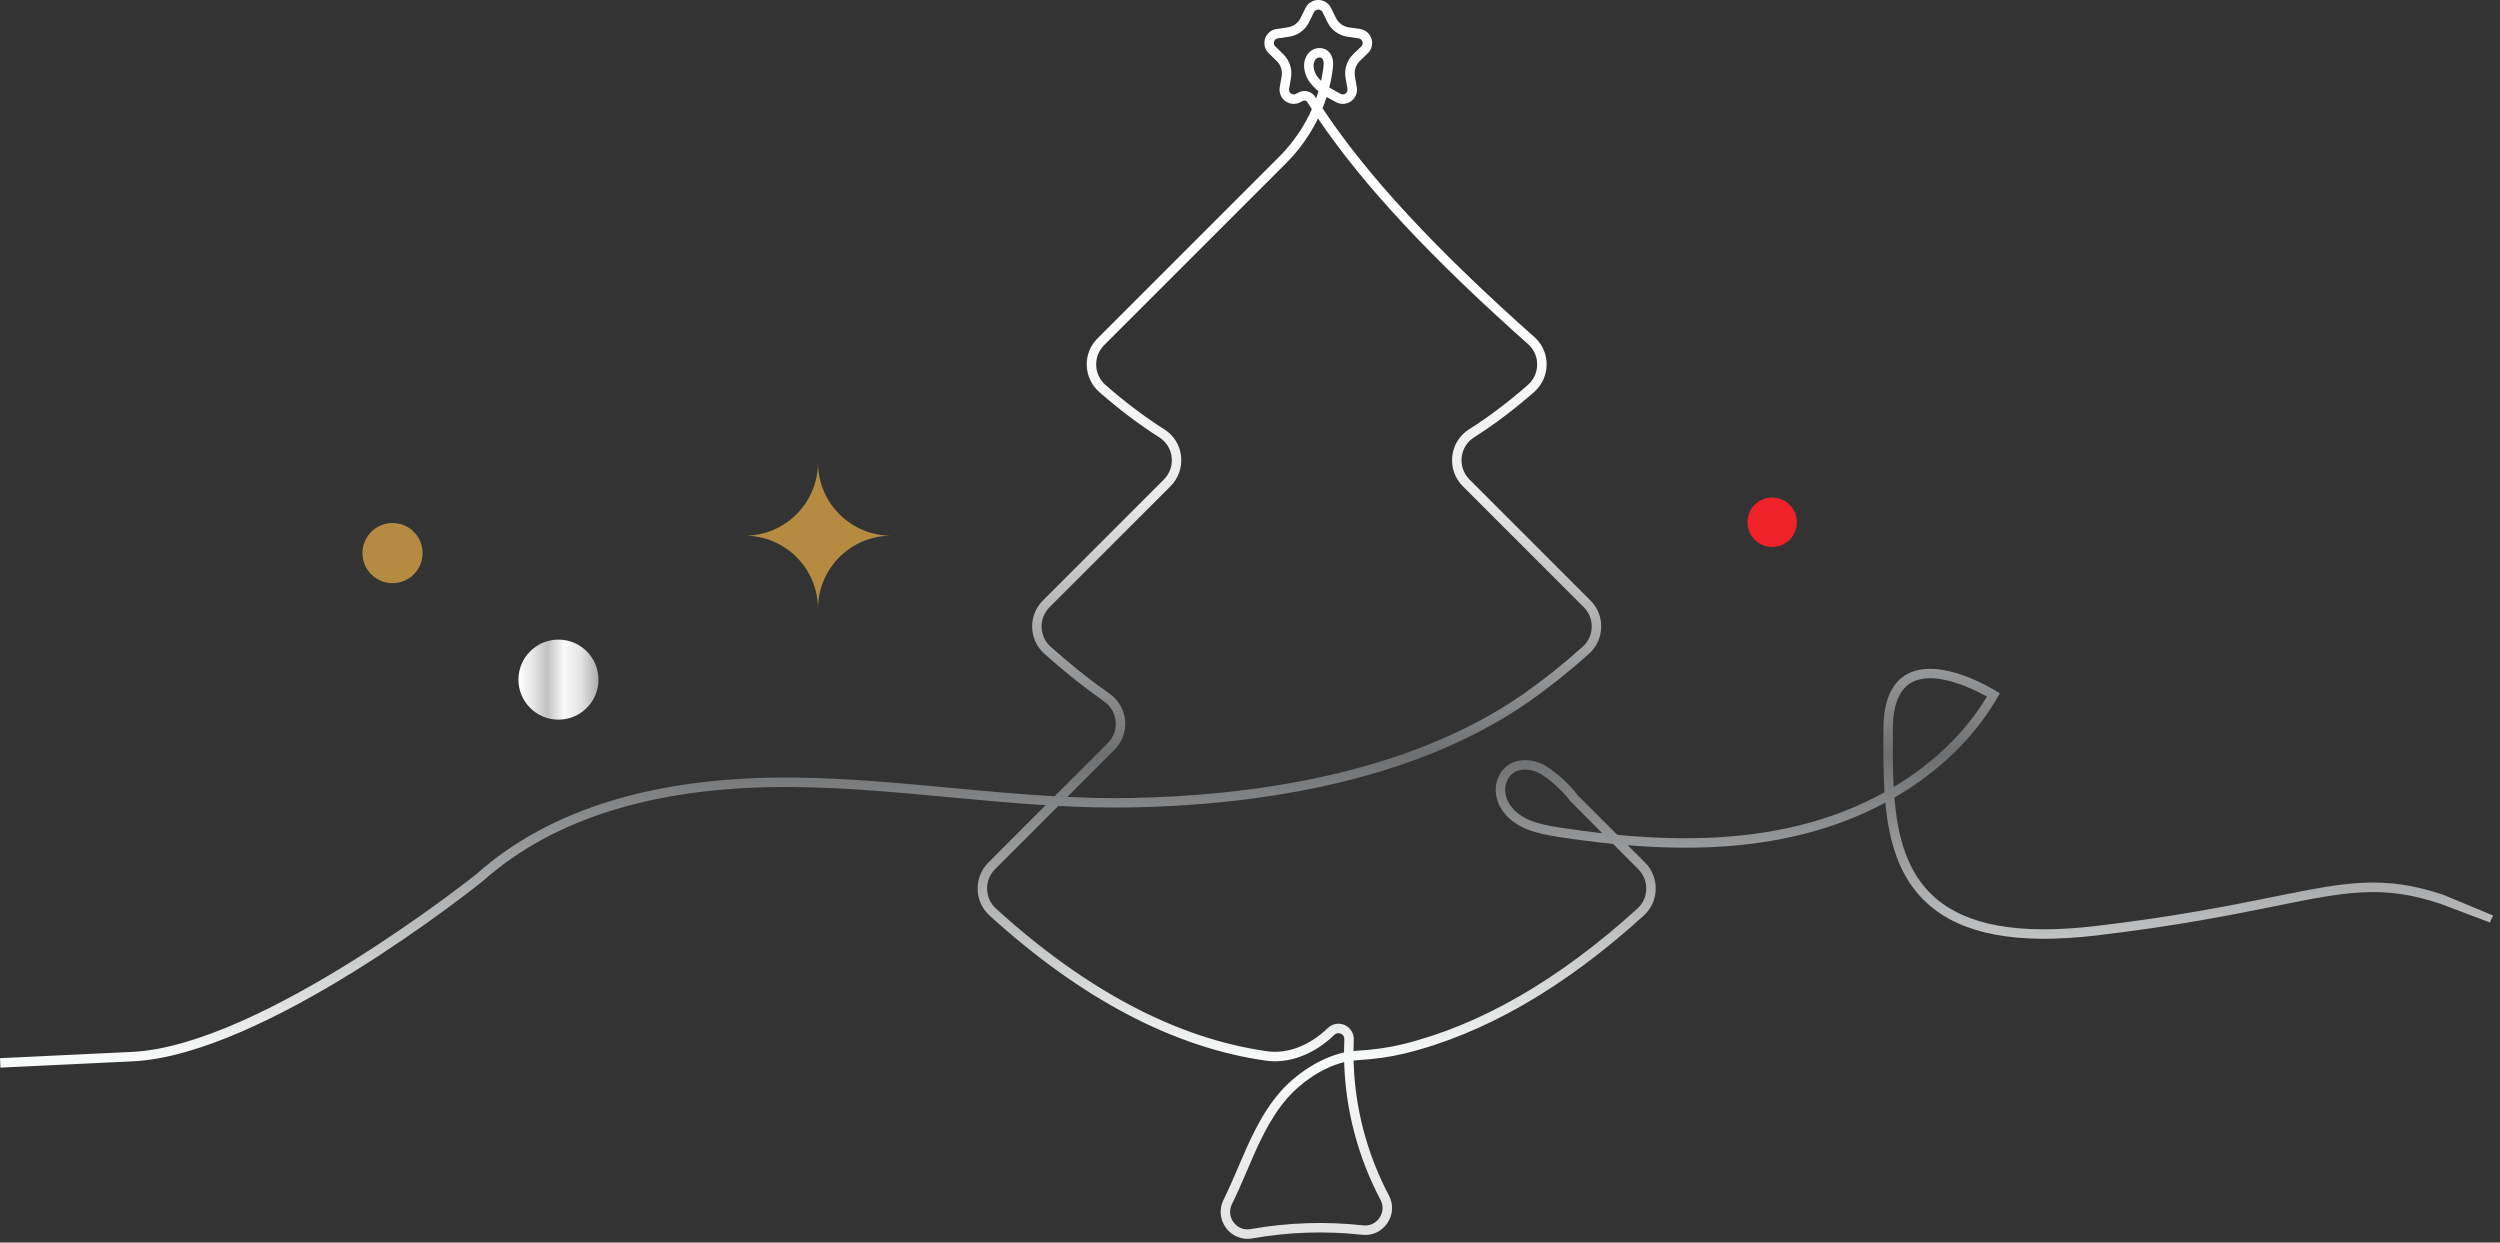 <?xml version="1.0" encoding="UTF-8" standalone="no"?> <svg xmlns="http://www.w3.org/2000/svg" xmlns:xlink="http://www.w3.org/1999/xlink" xmlns:serif="http://www.serif.com/" width="100%" height="100%" viewBox="0 0 336 167" version="1.1" xml:space="preserve" style="fill-rule:evenodd;clip-rule:evenodd;stroke-linejoin:round;stroke-miterlimit:2;"><rect x="0" y="0" width="336" height="167" fill="#333333" stroke="none"/><path d="M175.465,1.063l-0.669,1.357c-0.336,0.679 -0.983,1.15 -1.733,1.258l-1.497,0.218c-0.723,0.105 -1.313,0.603 -1.539,1.297c-0.226,0.696 -0.041,1.445 0.482,1.955l1.083,1.057c0.543,0.528 0.79,1.289 0.662,2.036l-0.256,1.491c-0.123,0.721 0.168,1.435 0.76,1.865c0.591,0.429 1.359,0.485 2.007,0.144l0.359,-0.187c0.106,-0.056 0.226,-0.066 0.339,-0.029c0.114,0.037 0.205,0.117 0.257,0.225c0,-0 0.403,0.64 0.592,0.929c-1.033,2.337 -2.514,4.507 -4.362,6.357l-24.452,24.451c-0.975,0.974 -1.487,2.27 -1.442,3.648c0.045,1.363 0.659,2.659 1.685,3.557c2.677,2.346 5.392,4.395 8.07,6.091c0.933,0.59 1.538,1.562 1.66,2.664c0.125,1.117 -0.26,2.211 -1.053,3.005l-16.252,16.252c-0.969,0.968 -1.482,2.257 -1.444,3.626c0.037,1.367 0.618,2.621 1.633,3.532c2.663,2.387 5.366,4.543 8.035,6.409c0.893,0.624 1.461,1.604 1.556,2.688c0.095,1.081 -0.291,2.14 -1.058,2.907l-7.15,7.149c-4.701,-0.263 -9.391,-0.702 -13.988,-1.132c-6.846,-0.64 -13.925,-1.302 -20.922,-1.381c-18.488,-0.194 -32.886,4.151 -42.752,12.938c-0.287,0.231 -28.964,23.106 -46.315,23.932l-17.761,0.845l0.06,1.271l17.762,-0.846c17.764,-0.845 45.862,-23.256 47.075,-24.231c9.648,-8.592 23.746,-12.839 41.915,-12.637c6.947,0.078 13.999,0.738 20.819,1.375c4.244,0.397 8.562,0.8 12.905,1.069l-7.696,7.697c-0.965,0.965 -1.479,2.247 -1.447,3.611c0.032,1.357 0.6,2.605 1.601,3.516c12.301,11.201 24.792,17.763 37.127,19.505c3.122,0.44 6.484,-0.825 9.225,-3.472c0.353,-0.34 0.749,-0.199 0.862,-0.149c0.116,0.052 0.488,0.26 0.467,0.754c-0.027,0.591 -0.04,1.182 -0.041,1.771c-3.349,0.733 -6.609,3.054 -8.556,5.277c-2.61,2.981 -4.187,6.675 -5.712,10.247l-0.102,0.238c-0.562,1.318 -1.167,2.715 -1.834,4.061c-0.608,1.228 -0.474,2.673 0.351,3.772c0.693,0.926 1.761,1.452 2.887,1.452c0.212,-0 0.426,-0.019 0.64,-0.057c4.879,-0.866 9.848,-1.03 14.769,-0.487c1.351,0.149 2.613,-0.436 3.379,-1.563c0.769,-1.129 0.847,-2.523 0.21,-3.726c-2.968,-5.61 -4.589,-11.828 -4.748,-18.135c0.113,-0.012 0.225,-0.022 0.336,-0.028c2.523,-0.156 4.577,-0.442 6.462,-0.899c10.699,-2.597 21.536,-8.842 32.209,-18.561c1.001,-0.911 1.571,-2.159 1.602,-3.516c0.033,-1.364 -0.481,-2.646 -1.446,-3.611l-2.319,-2.318c8.911,0.729 16.465,0.258 23.311,-1.42c4.053,-0.994 7.858,-2.453 11.312,-4.306c0.486,5.22 1.862,10.183 5.736,13.633c4.59,4.09 11.992,5.471 22.627,4.22c10.773,-1.269 18.109,-2.748 24.003,-3.937c9.623,-1.941 14.455,-2.917 22.239,-0.321l6.65,2.51l0.43,-0.932l-6.677,-2.784c-8.107,-2.702 -13.049,-1.705 -22.893,0.28c-5.872,1.185 -13.179,2.659 -23.901,3.921c-10.253,1.205 -17.329,-0.072 -21.632,-3.906c-3.69,-3.287 -4.942,-8.195 -5.362,-13.363c5.936,-3.428 10.744,-8.051 13.862,-13.475l0.304,-0.53l-0.518,-0.325c-0.306,-0.193 -7.544,-4.685 -11.951,-2.25c-2.107,1.164 -3.175,3.658 -3.175,7.415l-0.001,1.128c-0.005,2.389 -0.009,4.875 0.151,7.329c-3.49,1.929 -7.364,3.442 -11.506,4.458c-7.093,1.738 -14.981,2.154 -24.411,1.254l-5.325,-5.326c-0.958,-1.331 -2.826,-3.046 -4.277,-3.924c-1.256,-0.758 -2.75,-0.989 -4.004,-0.623c-1.024,0.3 -1.821,0.98 -2.303,1.966c-0.701,1.428 -0.536,3.185 0.43,4.587c1.73,2.512 4.687,3.156 7.566,3.6c2.547,0.394 4.988,0.708 7.337,0.941l3.397,3.398c0.717,0.716 1.099,1.669 1.075,2.681c-0.024,1.006 -0.445,1.931 -1.186,2.606c-10.514,9.573 -21.165,15.719 -31.654,18.265c-1.811,0.439 -3.794,0.715 -6.24,0.866c-0.09,0.005 -0.18,0.012 -0.269,0.02c0.003,-0.505 0.015,-1.011 0.038,-1.517c0.037,-0.847 -0.44,-1.62 -1.214,-1.97c-0.77,-0.346 -1.662,-0.192 -2.268,0.394c-2.458,2.373 -5.431,3.513 -8.165,3.127c-12.075,-1.705 -24.34,-8.16 -36.449,-19.185c-0.74,-0.675 -1.161,-1.6 -1.185,-2.606c-0.023,-1.012 0.358,-1.965 1.074,-2.681l8.498,-8.498c3.257,0.173 6.523,0.259 9.771,0.202c15.516,-0.279 37.397,-2.978 53.524,-14.248c2.669,-1.866 5.372,-4.022 8.034,-6.409c1.016,-0.911 1.596,-2.165 1.634,-3.532c0.036,-1.369 -0.475,-2.658 -1.445,-3.626l-16.252,-16.252c-0.793,-0.794 -1.177,-1.888 -1.053,-3.005c0.122,-1.102 0.727,-2.074 1.66,-2.664c2.677,-1.695 5.392,-3.744 8.071,-6.091c1.025,-0.898 1.638,-2.194 1.684,-3.555c0.045,-1.379 -0.467,-2.675 -1.469,-3.677c-13.474,-11.961 -22.629,-21.833 -28.648,-30.911c0.202,-0.498 0.384,-1.002 0.547,-1.511c0.194,0.118 1.291,0.704 1.291,0.704c0.647,0.339 1.417,0.284 2.007,-0.146c0.592,-0.429 0.883,-1.144 0.759,-1.864l-0.255,-1.491c-0.128,-0.747 0.12,-1.508 0.661,-2.037l1.084,-1.055c0.523,-0.511 0.708,-1.26 0.482,-1.956c-0.226,-0.694 -0.816,-1.192 -1.54,-1.297l-1.496,-0.218c-0.75,-0.108 -1.397,-0.579 -1.733,-1.258l-0.669,-1.357c-0.324,-0.656 -0.979,-1.063 -1.71,-1.063c-0.731,-0 -1.386,0.407 -1.71,1.063Zm-1.96,11.505c-0.2,-0.145 -0.295,-0.378 -0.253,-0.621l0.255,-1.491c0.199,-1.16 -0.184,-2.342 -1.027,-3.162l-1.083,-1.057c-0.177,-0.172 -0.237,-0.415 -0.16,-0.651c0.076,-0.235 0.267,-0.396 0.512,-0.432l1.497,-0.217c1.164,-0.169 2.17,-0.9 2.69,-1.954l0.669,-1.357c0.22,-0.442 0.919,-0.444 1.139,-0l0.67,1.357c0.52,1.054 1.526,1.785 2.69,1.954l1.497,0.217c0.245,0.036 0.436,0.197 0.513,0.432c0.076,0.236 0.016,0.479 -0.161,0.652l-1.083,1.056c-0.843,0.821 -1.227,2.003 -1.027,3.162l0.256,1.491c0.041,0.243 -0.053,0.476 -0.254,0.621c-0.2,0.145 -0.45,0.163 -0.669,0.048c0,0 -1.258,-0.68 -1.518,-0.855c0.157,-0.631 0.286,-1.268 0.384,-1.909c0.027,-0.175 0.051,-0.35 0.075,-0.527c0.048,-0.383 0.09,-0.792 0.024,-1.217c-0.085,-0.547 -0.342,-1.01 -0.722,-1.302c-0.603,-0.466 -1.522,-0.466 -2.184,-0.002c-0.543,0.381 -0.901,1.046 -0.959,1.781c-0.044,0.554 0.075,1.156 0.352,1.788c0.231,0.527 0.679,1.092 1.333,1.678c0.079,0.071 0.16,0.141 0.242,0.209c-0.096,0.324 -0.201,0.646 -0.314,0.965c-0.014,-0.022 -0.029,-0.044 -0.043,-0.067c-0.207,-0.402 -0.556,-0.7 -0.987,-0.841c-0.442,-0.145 -0.914,-0.107 -1.327,0.111l-0.358,0.188c-0.096,0.05 -0.197,0.075 -0.297,0.075c-0.13,-0 -0.259,-0.042 -0.372,-0.123Zm3.288,-2.705c-0.192,-0.439 -0.276,-0.836 -0.249,-1.178c0.028,-0.356 0.19,-0.678 0.422,-0.841c0.112,-0.078 0.253,-0.119 0.385,-0.119c0.111,-0 0.215,0.029 0.291,0.087c0.12,0.093 0.208,0.272 0.242,0.491c0.041,0.261 0.01,0.556 -0.029,0.858c-0.022,0.167 -0.206,1.309 -0.294,1.71c-0.377,-0.37 -0.64,-0.715 -0.768,-1.008Zm-33.343,97.241l6.337,-6.338c1.034,-1.034 1.554,-2.463 1.426,-3.919c-0.128,-1.459 -0.892,-2.779 -2.094,-3.619c-2.628,-1.836 -5.291,-3.959 -7.914,-6.313c-0.754,-0.675 -1.184,-1.606 -1.213,-2.62c-0.027,-1.017 0.354,-1.973 1.073,-2.692l16.252,-16.252c1.068,-1.068 1.584,-2.542 1.418,-4.043c-0.165,-1.49 -0.982,-2.801 -2.244,-3.6c-2.623,-1.66 -5.285,-3.67 -7.913,-5.972c-0.772,-0.677 -1.217,-1.616 -1.25,-2.643c-0.035,-1.022 0.345,-1.983 1.069,-2.707l24.452,-24.452c1.766,-1.766 3.216,-3.811 4.288,-6.012c6.083,8.988 15.183,18.744 28.386,30.464c0.723,0.724 1.103,1.685 1.069,2.708c-0.033,1.026 -0.478,1.965 -1.251,2.642c-2.628,2.303 -5.29,4.312 -7.912,5.972c-1.261,0.799 -2.079,2.11 -2.244,3.6c-0.167,1.501 0.35,2.975 1.418,4.043l16.252,16.252c0.719,0.719 1.1,1.675 1.072,2.692c-0.028,1.014 -0.458,1.945 -1.211,2.62c-2.624,2.354 -5.287,4.477 -7.915,6.313c-15.862,11.087 -37.477,13.743 -52.816,14.019c-0.674,0.013 -1.349,0.018 -2.025,0.018c-2.166,0 -4.338,-0.06 -6.51,-0.161Zm110.947,-7.947l0.001,-1.13c0,-3.258 0.847,-5.378 2.518,-6.301c0.737,-0.407 1.592,-0.571 2.492,-0.571c2.936,-0 6.344,1.745 7.636,2.471c-2.913,4.834 -7.238,8.985 -12.534,12.148c-0.12,-2.217 -0.116,-4.457 -0.113,-6.617Zm-44.756,12.063c-2.713,-0.419 -5.268,-0.969 -6.714,-3.066c-0.704,-1.023 -0.833,-2.29 -0.334,-3.306c0.325,-0.665 0.837,-1.104 1.519,-1.305c0.27,-0.079 0.563,-0.118 0.864,-0.118c0.706,-0 1.465,0.212 2.123,0.61c1.32,0.797 3.083,2.419 3.931,3.615l4.323,4.337c-1.844,-0.208 -3.746,-0.464 -5.712,-0.767Zm-43.842,53.064c-0.543,-0.724 -0.628,-1.639 -0.228,-2.446c0.681,-1.375 1.294,-2.791 1.863,-4.125l0.102,-0.239c1.486,-3.48 3.022,-7.08 5.499,-9.909c1.755,-2.005 4.648,-4.094 7.618,-4.815c0.19,6.438 1.859,12.781 4.889,18.51c0.412,0.779 0.361,1.683 -0.137,2.416c-0.498,0.732 -1.32,1.109 -2.189,1.013c-5.041,-0.555 -10.132,-0.387 -15.131,0.5c-0.144,0.026 -0.287,0.038 -0.428,0.038c-0.73,0 -1.404,-0.336 -1.858,-0.943Z" style="fill:url(#_Linear1);fill-rule:nonzero;"></path><path d="M109.937,81.836c0,-5.434 -4.406,-9.84 -9.84,-9.84c5.434,-0 9.84,-4.406 9.84,-9.841c0,5.435 4.406,9.841 9.841,9.841c-5.435,-0 -9.841,4.406 -9.841,9.84" style="fill:#b48b41;fill-rule:nonzero;"></path><path d="M56.8,74.335c0,2.234 -1.809,4.044 -4.043,4.044c-2.234,-0 -4.043,-1.81 -4.043,-4.044c-0,-2.233 1.809,-4.043 4.043,-4.043c2.234,0 4.043,1.81 4.043,4.043" style="fill:#b48b41;fill-rule:nonzero;"></path><path d="M241.507,70.185c-0,1.837 -1.488,3.324 -3.324,3.324c-1.836,0 -3.324,-1.487 -3.324,-3.324c0,-1.836 1.488,-3.324 3.324,-3.324c1.836,0 3.324,1.488 3.324,3.324" style="fill:#ee2227;fill-rule:nonzero;"></path><path d="M69.677,91.343c0,2.968 2.411,5.378 5.379,5.378c2.969,0 5.379,-2.41 5.379,-5.378c0,-2.969 -2.41,-5.379 -5.379,-5.379c-2.968,-0 -5.379,2.41 -5.379,5.379Z" style="fill:url(#_Linear2);"></path><defs><linearGradient id="_Linear1" x1="0" y1="0" x2="1" y2="0" gradientUnits="userSpaceOnUse" gradientTransform="matrix(0,158.603,-158.603,0,167.535,41.36)"><stop offset="0" style="stop-color:#fff;stop-opacity:1"></stop><stop offset="0.16" style="stop-color:#eaeaeb;stop-opacity:1"></stop><stop offset="0.38" style="stop-color:#6d6f71;stop-opacity:1"></stop><stop offset="0.64" style="stop-color:#f9fafa;stop-opacity:1"></stop><stop offset="0.79" style="stop-color:#e2e2e2;stop-opacity:1"></stop><stop offset="1" style="stop-color:#6d6f71;stop-opacity:1"></stop></linearGradient><linearGradient id="_Linear2" x1="0" y1="0" x2="1" y2="0" gradientUnits="userSpaceOnUse" gradientTransform="matrix(10.758,0,0,10.758,69.677,91.343)"><stop offset="0" style="stop-color:#fff;stop-opacity:1"></stop><stop offset="0.16" style="stop-color:#eaeaeb;stop-opacity:1"></stop><stop offset="0.36" style="stop-color:#c1c1c1;stop-opacity:1"></stop><stop offset="0.57" style="stop-color:#f9fafa;stop-opacity:1"></stop><stop offset="0.79" style="stop-color:#e2e2e2;stop-opacity:1"></stop><stop offset="1" style="stop-color:#aaabab;stop-opacity:1"></stop></linearGradient></defs></svg> 